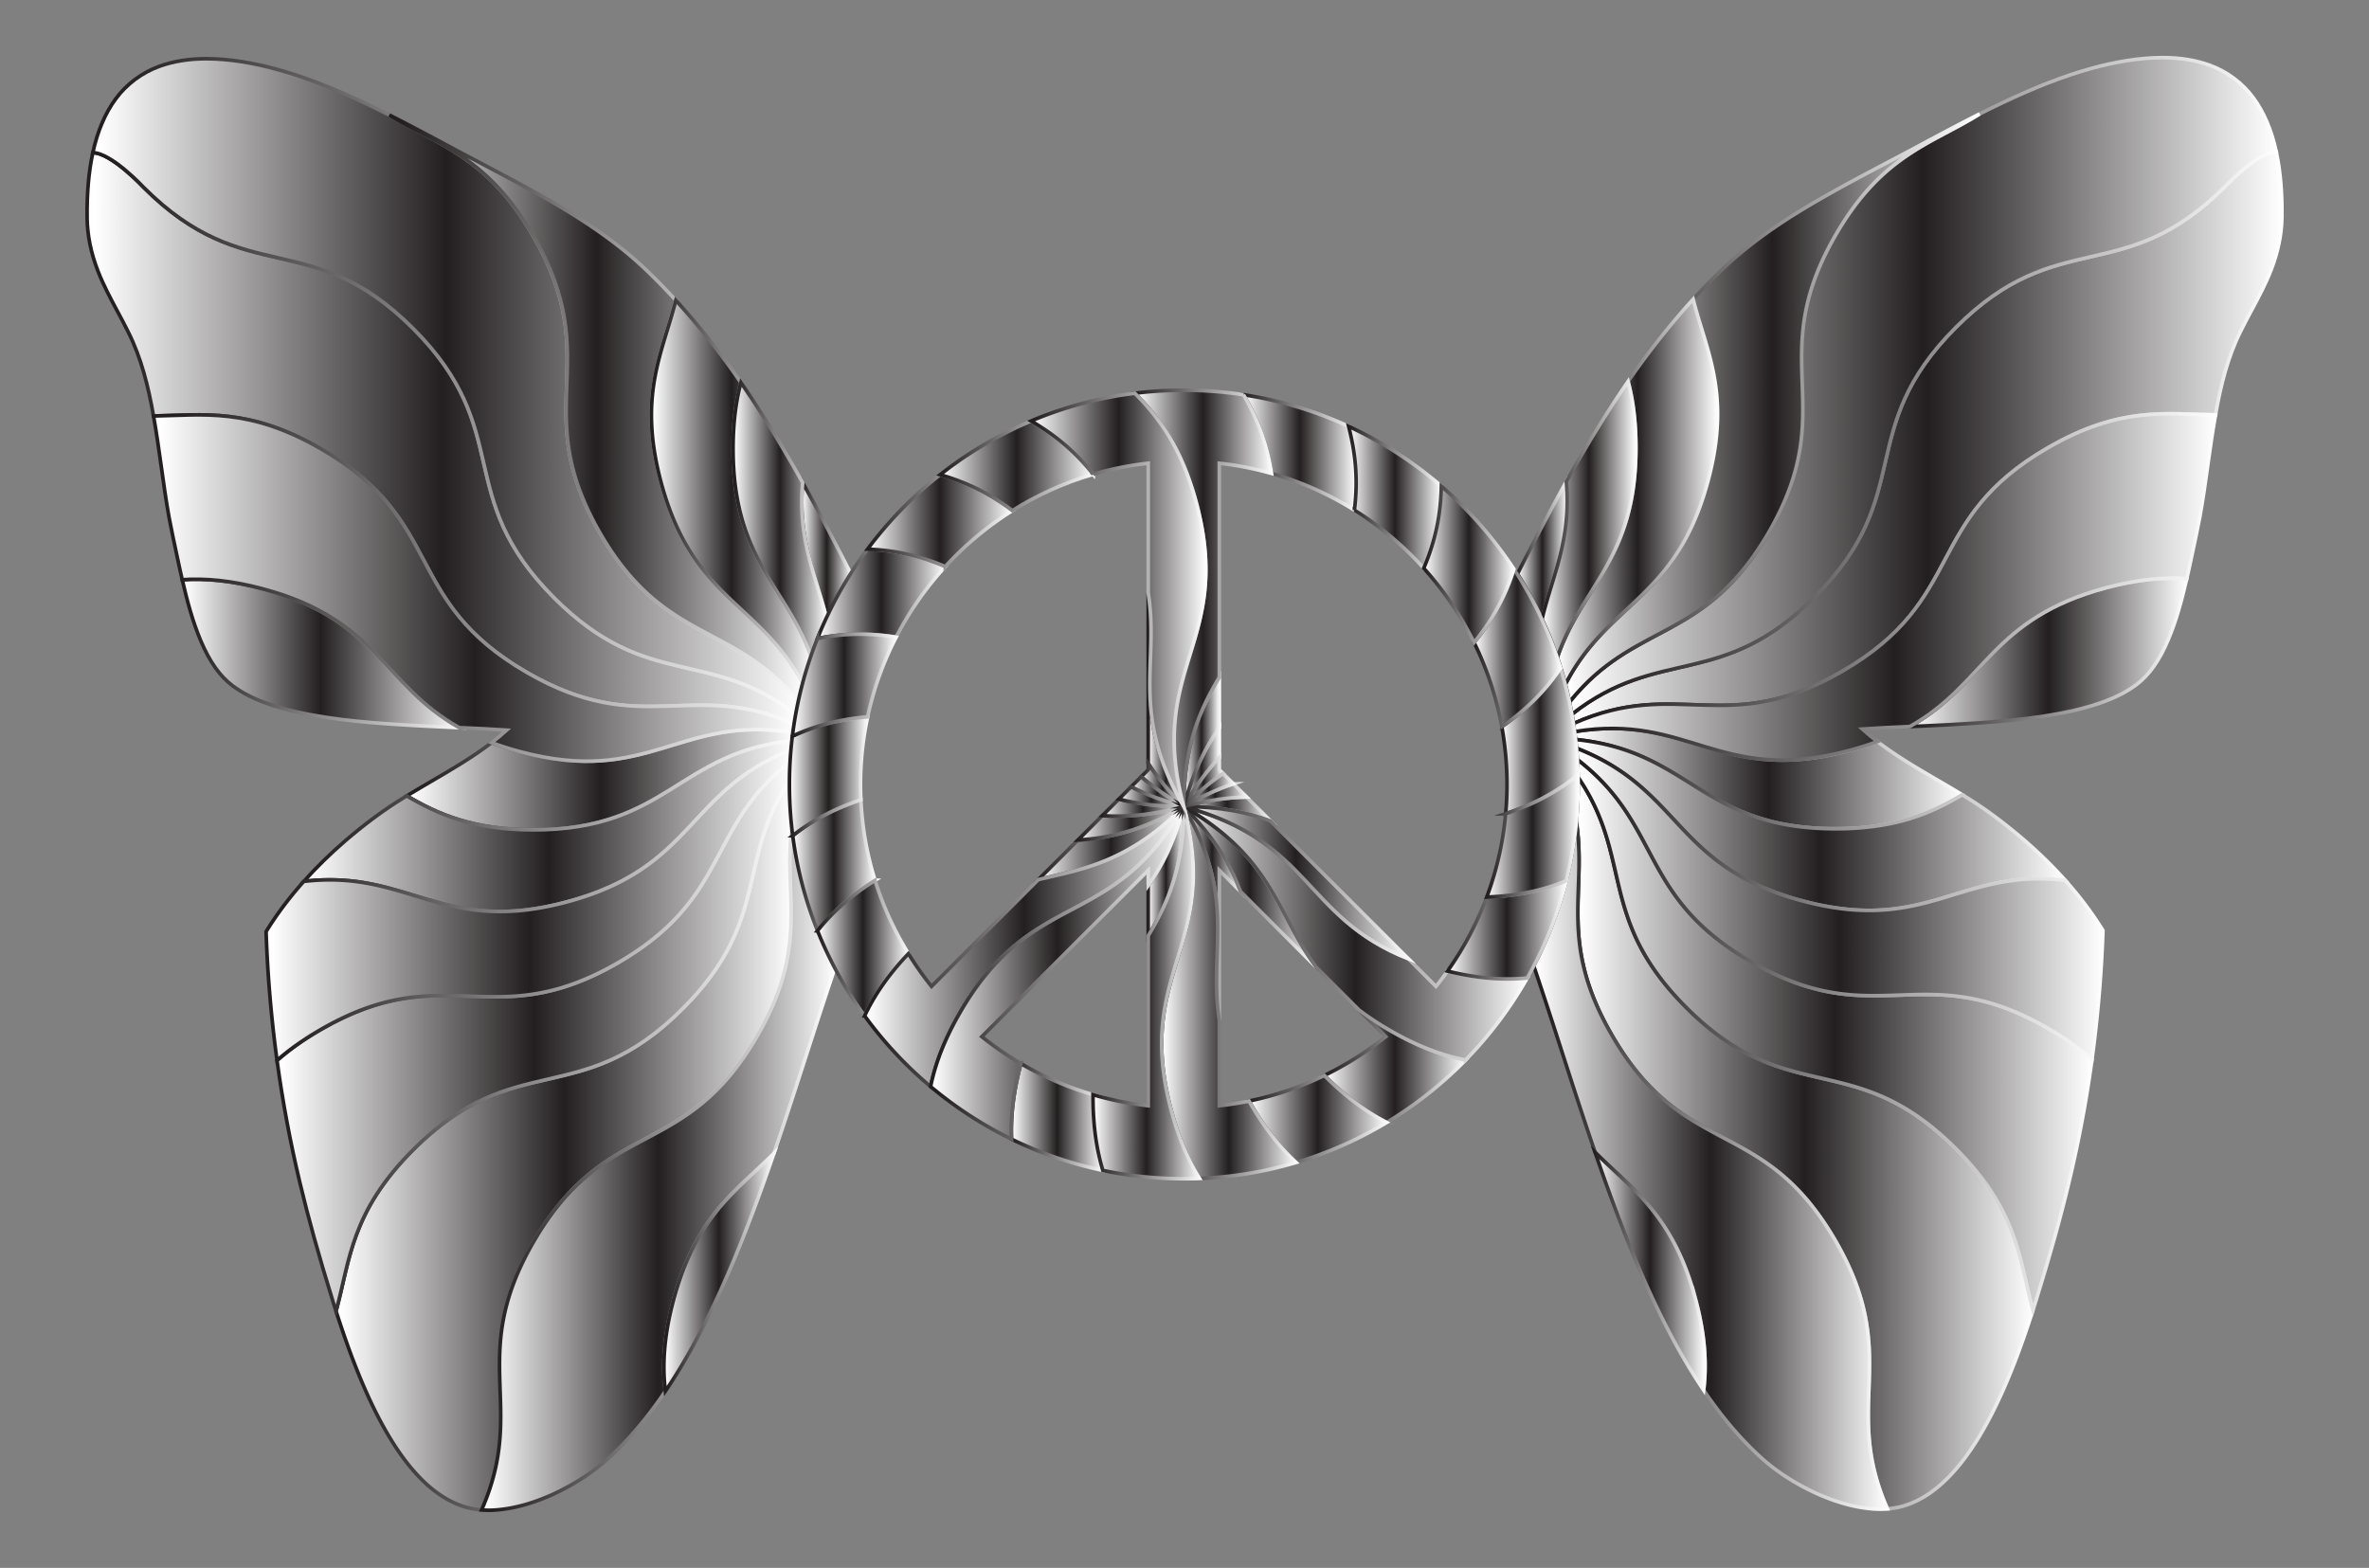 <svg xmlns="http://www.w3.org/2000/svg" viewBox="0 0 2610.271 1727.873"><rect x="0" y="0" width="2610.271" height="1727.873" fill="#808080" stroke="none"/><linearGradient id="a" gradientUnits="userSpaceOnUse" x1="-1542.441" y1="483.419" x2="-2324.733" y2="483.419" gradientTransform="matrix(-1 0 0 1 -1446.491 0)"><stop offset=".011" stop-color="#fff"/><stop offset=".5" stop-color="#231f20"/><stop offset="1" stop-color="#fff"/></linearGradient><linearGradient id="b" gradientUnits="userSpaceOnUse" x1="93.949" y1="483.862" x2="880.422" y2="483.862"><stop offset=".034" stop-color="#231f20"/><stop offset="1" stop-color="#fff"/></linearGradient><path fill="url(#a)" stroke="url(#b)" stroke-width="4" stroke-miterlimit="10" d="M878.242 788.244c-.61 3.42-1.17 6.86-1.71 10.31-115.77-51.38-168.26 16.28-295.89-57.41-138.57-80-88.57-166.6-227.13-246.6-79.44-45.86-129.77-36.97-184.36-36.11-5.76-32.55-13.43-63.97-28.03-92.89-3.74-7.56-7.79-15.13-11.71-22.45-7.62-14.21-15.49-28.91-21.43-44.23-7.7-19.7-11.74-39.31-11.99-58.28-.37-27.33 1.69-50.98 6.28-72.3 20.41 0 55.96 38.15 55.96 38.15 113.14 113.14 183.85 42.42 296.99 155.56 113.13 113.14 42.42 183.85 155.56 296.99 102.97 102.97 170.8 53.65 267.46 129.26z"/><linearGradient id="c" gradientUnits="userSpaceOnUse" x1="-1548.763" y1="426.484" x2="-2327.363" y2="426.484" gradientTransform="matrix(-1 0 0 1 -1446.491 0)"><stop offset=".011" stop-color="#fff"/><stop offset=".5" stop-color="#231f20"/><stop offset="1" stop-color="#fff"/></linearGradient><linearGradient id="d" gradientUnits="userSpaceOnUse" x1="99.793" y1="427.296" x2="883.026" y2="427.296"><stop offset=".034" stop-color="#231f20"/><stop offset="1" stop-color="#fff"/></linearGradient><path fill="url(#c)" stroke="url(#d)" stroke-width="4" stroke-miterlimit="10" d="M880.872 774.824c-.95 4.45-1.83 8.92-2.63 13.42-96.66-75.61-164.49-26.29-267.46-129.26-113.14-113.14-42.43-183.85-155.56-296.99-113.14-113.14-183.85-42.42-296.99-155.56 0 0-35.55-38.15-55.96-38.15 5.08-23.5 13.54-43.42 25.15-59.2 11.99-16.4 29.27-29.25 48.65-36.16 15.08-5.44 32.38-8.2 51.43-8.2 6.12 0 12.58.29 19.19.85 25.53 2.24 52.3 8.11 81.84 17.94 34.55 11.57 67.93 26.85 100.45 43.24 53.32 33.33 107.42 44.56 158.78 133.53 80.01 138.57-6.6 188.57 73.4 327.13 71.11 123.17 147.44 97.36 219.71 187.41z"/><linearGradient id="e" gradientUnits="userSpaceOnUse" x1="-1875.477" y1="450.789" x2="-2331.95" y2="450.789" gradientTransform="matrix(-1 0 0 1 -1446.491 0)"><stop offset=".011" stop-color="#fff"/><stop offset=".5" stop-color="#231f20"/><stop offset="1" stop-color="#fff"/></linearGradient><linearGradient id="f" gradientUnits="userSpaceOnUse" x1="427.926" y1="452.168" x2="887.587" y2="452.168"><stop offset=".034" stop-color="#231f20"/><stop offset="1" stop-color="#fff"/></linearGradient><path fill="url(#e)" stroke="url(#f)" stroke-width="4" stroke-miterlimit="10" d="M587.766 260.287c80 138.564-6.602 188.564 73.398 327.128 71.109 123.165 147.435 97.354 219.703 187.404a432.157 432.157 0 014.591-19.478c-47.179-91.641-121.986-92.943-157.106-224.013-25.662-95.771 1.666-142.138 16.313-200.327-12.067-13.193-24.396-25.726-36.813-37.392-42.129-39.081-93.232-68.183-137.823-92.394-13.807-7.454-27.921-14.891-41.57-22.084-14.362-7.568-29.214-15.394-43.738-23.257l-.65-.345c-18.116-9.635-36.461-19.385-55.085-28.772 53.319 33.327 107.411 44.555 158.78 133.53z"/><linearGradient id="g" gradientUnits="userSpaceOnUse" x1="-1894.689" y1="859.27" x2="-2321.748" y2="859.27" gradientTransform="matrix(-1 0 0 1 -1446.491 0)"><stop offset=".011" stop-color="#fff"/><stop offset=".5" stop-color="#231f20"/><stop offset="1" stop-color="#fff"/></linearGradient><linearGradient id="h" gradientUnits="userSpaceOnUse" x1="444.315" y1="859.27" x2="877.495" y2="859.27"><stop offset=".034" stop-color="#231f20"/><stop offset="1" stop-color="#fff"/></linearGradient><path fill="url(#g)" stroke="url(#h)" stroke-width="4" stroke-miterlimit="10" d="M874.19 816.165c.326-2.903.684-5.796 1.066-8.681-126.598-20.702-159.441 59.154-302.468 20.83-11.278-3.022-21.589-6.34-31.086-9.907-20.856 16.027-43.748 29.388-66.056 42.39-9.048 5.274-18.35 10.712-27.448 16.274 34.2 20.193 73.061 37.472 139.569 37.472 147.943.001 159.097-85.492 286.423-98.378z"/><linearGradient id="i" gradientUnits="userSpaceOnUse" x1="-2164.281" y1="543.172" x2="-2340.829" y2="543.172" gradientTransform="matrix(-1 0 0 1 -1446.491 0)"><stop offset=".011" stop-color="#fff"/><stop offset=".5" stop-color="#231f20"/><stop offset="1" stop-color="#fff"/></linearGradient><linearGradient id="j" gradientUnits="userSpaceOnUse" x1="715.79" y1="543.909" x2="896.451" y2="543.909"><stop offset=".034" stop-color="#231f20"/><stop offset="1" stop-color="#fff"/></linearGradient><path fill="url(#i)" stroke="url(#j)" stroke-width="4" stroke-miterlimit="10" d="M728.352 531.329c35.12 131.07 109.927 132.372 157.106 224.013a430.901 430.901 0 018.879-29.667c-27.269-79.584-86.571-107.916-86.571-231.131 0-28.91 3.266-52.594 8.616-72.944a1022.832 1022.832 0 00-12.831-18.157c-14.745-20.263-29.979-39.497-45.281-57.166a755.927 755.927 0 00-13.606-15.275c-14.646 58.189-41.974 104.556-16.312 200.327z"/><linearGradient id="k" gradientUnits="userSpaceOnUse" x1="-1647.278" y1="720.125" x2="-1952.445" y2="720.125" gradientTransform="matrix(-1 0 0 1 -1446.491 0)"><stop offset=".011" stop-color="#fff"/><stop offset=".5" stop-color="#231f20"/><stop offset="1" stop-color="#fff"/></linearGradient><linearGradient id="l" gradientUnits="userSpaceOnUse" x1="198.306" y1="720.302" x2="514.227" y2="720.302"><stop offset=".034" stop-color="#231f20"/><stop offset="1" stop-color="#fff"/></linearGradient><path fill="url(#k)" stroke="url(#l)" stroke-width="4" stroke-miterlimit="10" d="M289.574 648.899c-35.286-9.455-63.853-11.703-88.787-10.055 5.325 22.949 11.235 45.369 20.329 67.039 9.865 23.356 21.059 39.206 35.226 49.88 21.014 15.55 46.54 23.086 68.739 28.408 44.086 9.938 88.996 13.023 138.918 15.772 12.987.722 26.202 1.285 38.982 1.829l2.973.127c-84.188-47.31-89.051-118.882-216.38-153z"/><linearGradient id="m" gradientUnits="userSpaceOnUse" x1="-1615.643" y1="648.031" x2="-2323.023" y2="648.031" gradientTransform="matrix(-1 0 0 1 -1446.491 0)"><stop offset=".011" stop-color="#fff"/><stop offset=".5" stop-color="#231f20"/><stop offset="1" stop-color="#fff"/></linearGradient><linearGradient id="n" gradientUnits="userSpaceOnUse" x1="166.773" y1="648.031" x2="878.738" y2="648.031"><stop offset=".034" stop-color="#231f20"/><stop offset="1" stop-color="#fff"/></linearGradient><path fill="url(#m)" stroke="url(#n)" stroke-width="4" stroke-miterlimit="10" d="M876.532 798.554c-.45 2.97-.88 5.95-1.27 8.93-126.6-20.7-159.45 59.15-302.47 20.83-11.28-3.02-21.59-6.34-31.09-9.91 5.71-4.38 11.27-8.96 16.62-13.79-17.43-1.2-35.15-1.98-52.37-2.71-84.19-47.32-89.05-118.89-216.38-153-35.28-9.46-63.85-11.71-88.79-10.06-.81-3.52-1.62-7.06-2.42-10.6-1.05-4.96-2.13-10-3.18-14.88-3.05-14.19-6.2-28.87-8.94-43.37-3.29-18.09-5.87-36.6-8.36-54.5-1.39-9.93-2.82-20.2-4.35-30.27-1.39-9-2.81-17.93-4.38-26.79 54.59-.86 104.92-9.75 184.36 36.11 138.56 80 88.56 166.6 227.13 246.6 127.63 73.69 180.12 6.03 295.89 57.41z"/><linearGradient id="o" gradientUnits="userSpaceOnUse" x1="-2329.927" y1="607.678" x2="-2384.695" y2="607.678" gradientTransform="matrix(-1 0 0 1 -1446.491 0)"><stop offset=".011" stop-color="#fff"/><stop offset=".5" stop-color="#231f20"/><stop offset="1" stop-color="#fff"/></linearGradient><linearGradient id="p" gradientUnits="userSpaceOnUse" x1="881.436" y1="607.395" x2="940.501" y2="607.395"><stop offset=".034" stop-color="#231f20"/><stop offset="1" stop-color="#fff"/></linearGradient><path fill="url(#o)" stroke="url(#p)" stroke-width="4" stroke-miterlimit="10" d="M911.18 683.434a433.609 433.609 0 0127.024-49.793c-15.841-31.144-34.174-66.58-53.799-101.719-5.714 64.152 15.223 103.457 26.775 151.512z"/><linearGradient id="q" gradientUnits="userSpaceOnUse" x1="-1816.745" y1="1260.836" x2="-2319.926" y2="1260.836" gradientTransform="matrix(-1 0 0 1 -1446.491 0)"><stop offset=".011" stop-color="#fff"/><stop offset=".5" stop-color="#231f20"/><stop offset="1" stop-color="#fff"/></linearGradient><linearGradient id="r" gradientUnits="userSpaceOnUse" x1="368.168" y1="1258.574" x2="875.45" y2="1258.574"><stop offset=".034" stop-color="#231f20"/><stop offset="1" stop-color="#fff"/></linearGradient><path fill="url(#q)" stroke="url(#r)" stroke-width="4" stroke-miterlimit="10" d="M587.766 1368.801c80-138.564 166.603-88.564 246.603-227.128 59.425-102.928 26.924-156.988 39.065-234.78a439.544 439.544 0 01-1.989-41.739c0-2.51.025-5.015.067-7.515-61.325 89.604-21.222 155.802-119.31 253.89-113.137 113.137-183.848 42.427-296.985 155.564-68.557 68.557-69.608 121.536-84.964 177.816 11.228 34.876 25.257 74.55 44.479 112.721 12.09 23.693 23.57 41.961 36.126 57.489 17.154 21.163 34.755 35.173 53.81 42.834 7.985 3.323 16.702 5.347 25.979 6.08 50.828-115.309-16.426-167.847 57.119-295.232z"/><linearGradient id="s" gradientUnits="userSpaceOnUse" x1="-1977.139" y1="1285.626" x2="-2366.85" y2="1285.626" gradientTransform="matrix(-1 0 0 1 -1446.491 0)"><stop offset=".011" stop-color="#fff"/><stop offset=".5" stop-color="#231f20"/><stop offset="1" stop-color="#fff"/></linearGradient><linearGradient id="t" gradientUnits="userSpaceOnUse" x1="527.681" y1="1278.605" x2="922.528" y2="1278.605"><stop offset=".034" stop-color="#231f20"/><stop offset="1" stop-color="#fff"/></linearGradient><path fill="url(#s)" stroke="url(#t)" stroke-width="4" stroke-miterlimit="10" d="M834.37 1141.672c-80 138.564-166.603 88.564-246.603 227.128-73.546 127.386-6.291 179.923-57.119 295.232 2.59.205 5.217.327 7.892.327 3.851 0 7.804-.218 11.751-.648 18.605-1.891 37.957-7.448 59.16-16.987 24.072-11.177 44.921-24.837 61.97-40.603 17.7-16.294 34.094-34.79 50.12-56.543a509.212 509.212 0 0011.587-16.418c-3.254-27.645-1.962-59.528 8.996-100.423 24.899-92.924 69.747-120.62 110.554-161.525 13.208-38.462 25.727-77.288 37.934-115.154 2.773-8.602 5.642-17.497 8.47-26.242l.673-2.059c6.714-20.529 13.522-41.325 20.606-62.144-25.16-48.297-41.508-101.914-46.924-158.72-12.143 77.791 20.358 131.852-39.067 234.779z"/><linearGradient id="u" gradientUnits="userSpaceOnUse" x1="-2254.258" y1="573.637" x2="-2357.671" y2="573.637" gradientTransform="matrix(-1 0 0 1 -1446.491 0)"><stop offset=".011" stop-color="#fff"/><stop offset=".5" stop-color="#231f20"/><stop offset="1" stop-color="#fff"/></linearGradient><linearGradient id="v" gradientUnits="userSpaceOnUse" x1="805.767" y1="574.379" x2="913.286" y2="574.379"><stop offset=".034" stop-color="#231f20"/><stop offset="1" stop-color="#fff"/></linearGradient><path fill="url(#u)" stroke="url(#v)" stroke-width="4" stroke-miterlimit="10" d="M894.338 725.674a431.61 431.61 0 0116.842-42.24c-11.551-48.055-32.489-87.36-26.775-151.512-2.519-4.51-5.056-9.016-7.615-13.507-20.481-35.941-40.362-67.806-60.406-96.815-5.35 20.35-8.616 44.034-8.616 72.944-.001 123.214 59.301 151.546 86.57 231.13z"/><linearGradient id="w" gradientUnits="userSpaceOnUse" x1="-2178.055" y1="1402.186" x2="-2299.168" y2="1402.186" gradientTransform="matrix(-1 0 0 1 -1446.491 0)"><stop offset=".011" stop-color="#fff"/><stop offset=".5" stop-color="#231f20"/><stop offset="1" stop-color="#fff"/></linearGradient><linearGradient id="x" gradientUnits="userSpaceOnUse" x1="729.563" y1="1401.196" x2="857.384" y2="1401.196"><stop offset=".034" stop-color="#231f20"/><stop offset="1" stop-color="#fff"/></linearGradient><path fill="url(#w)" stroke="url(#x)" stroke-width="4" stroke-miterlimit="10" d="M742.122 1432.737c-10.958 40.895-12.25 72.779-8.996 100.423 9.766-14.415 19.347-30.062 29.023-47.397 33.987-61.54 58.896-126.117 76.802-175.502a2700.465 2700.465 0 0013.724-39.049c-40.806 40.905-85.654 68.601-110.553 161.525z"/><linearGradient id="y" gradientUnits="userSpaceOnUse" x1="-1751.72" y1="1141.507" x2="-2318.783" y2="1141.507" gradientTransform="matrix(-1 0 0 1 -1446.491 0)"><stop offset=".011" stop-color="#fff"/><stop offset=".5" stop-color="#231f20"/><stop offset="1" stop-color="#fff"/></linearGradient><linearGradient id="z" gradientUnits="userSpaceOnUse" x1="303.102" y1="1142.881" x2="874.558" y2="1142.881"><stop offset=".034" stop-color="#231f20"/><stop offset="1" stop-color="#fff"/></linearGradient><path fill="url(#y)" stroke="url(#z)" stroke-width="4" stroke-miterlimit="10" d="M752.203 1111.529c98.088-98.088 57.985-164.286 119.31-253.89.111-6.549.38-13.059.778-19.534-95.129 73.253-66.59 150.837-191.653 223.042-138.564 80-188.564-6.602-327.128 73.398-19.467 11.239-35.212 22.609-48.281 34.072 6.181 45.335 14.557 90.212 25.114 134.32 9.225 38.933 20.588 79.758 36.845 132.371.996 3.151 2.023 6.363 3.066 9.602 15.356-56.28 16.407-109.259 84.964-177.816 113.137-113.139 183.848-42.428 296.985-155.565z"/><linearGradient id="A" gradientUnits="userSpaceOnUse" x1="-1781.209" y1="910.343" x2="-2320.682" y2="910.343" gradientTransform="matrix(-1 0 0 1 -1446.491 0)"><stop offset=".011" stop-color="#fff"/><stop offset=".5" stop-color="#231f20"/><stop offset="1" stop-color="#fff"/></linearGradient><linearGradient id="B" gradientUnits="userSpaceOnUse" x1="329.714" y1="910.224" x2="876.454" y2="910.224"><stop offset=".034" stop-color="#231f20"/><stop offset="1" stop-color="#fff"/></linearGradient><path fill="url(#A)" stroke="url(#B)" stroke-width="4" stroke-miterlimit="10" d="M624.552 993.959c141.88-38.017 131.704-122.537 248.655-168.178.289-3.216.624-6.419.983-9.615-127.326 12.885-138.48 98.378-286.424 98.378-66.508 0-105.369-17.279-139.569-37.472-1.437.878-2.881 1.751-4.305 2.636-20.107 12.258-40.878 27.602-63.498 46.908-16.731 14.469-32.074 29.51-45.677 44.734 116.334-13.615 151.685 59.626 289.835 22.609z"/><linearGradient id="C" gradientUnits="userSpaceOnUse" x1="-1739.662" y1="997.199" x2="-2319.699" y2="997.199" gradientTransform="matrix(-1 0 0 1 -1446.491 0)"><stop offset=".011" stop-color="#fff"/><stop offset=".5" stop-color="#231f20"/><stop offset="1" stop-color="#fff"/></linearGradient><linearGradient id="D" gradientUnits="userSpaceOnUse" x1="291.147" y1="997.659" x2="875.489" y2="997.659"><stop offset=".034" stop-color="#231f20"/><stop offset="1" stop-color="#fff"/></linearGradient><path fill="url(#C)" stroke="url(#D)" stroke-width="4" stroke-miterlimit="10" d="M680.639 1061.146c125.063-72.205 96.524-149.788 191.653-223.042.253-4.122.548-8.234.916-12.324-116.951 45.641-106.775 130.161-248.655 168.178-138.15 37.017-173.501-36.224-289.834-22.608-.589.659-1.194 1.316-1.776 1.976-15.208 17.231-28.585 35.173-39.759 53.331l-.013.021.001.024a1404.695 1404.695 0 0012.058 141.914c13.069-11.463 28.814-22.833 48.281-34.072 138.564-80 188.564 6.603 327.128-73.398z"/><g><linearGradient id="E" gradientUnits="userSpaceOnUse" x1="-6599.203" y1="482.209" x2="-5816.907" y2="482.209" gradientTransform="translate(8331.23)"><stop offset=".011" stop-color="#fff"/><stop offset=".5" stop-color="#231f20"/><stop offset="1" stop-color="#fff"/></linearGradient><linearGradient id="F" gradientUnits="userSpaceOnUse" x1="1729.846" y1="482.652" x2="2516.322" y2="482.652"><stop offset=".034" stop-color="#231f20"/><stop offset="1" stop-color="#fff"/></linearGradient><path fill="url(#E)" stroke="url(#F)" stroke-width="4" stroke-miterlimit="10" d="M1732.027 787.033c.61 3.42 1.17 6.86 1.71 10.31 115.77-51.38 168.261 16.28 295.891-57.41 138.571-80 88.57-166.6 227.131-246.6 79.44-45.86 129.771-36.97 184.361-36.11 5.76-32.55 13.43-63.97 28.03-92.89 3.74-7.56 7.79-15.13 11.71-22.45 7.62-14.21 15.49-28.91 21.43-44.23 7.7-19.7 11.74-39.31 11.99-58.28.37-27.33-1.69-50.98-6.28-72.3-20.41 0-55.96 38.15-55.96 38.15-113.14 113.14-183.851 42.42-296.991 155.56-113.13 113.14-42.42 183.85-155.561 296.99-102.971 102.97-170.801 53.65-267.461 129.26z"/><linearGradient id="G" gradientUnits="userSpaceOnUse" x1="-6601.833" y1="425.274" x2="-5823.23" y2="425.274" gradientTransform="translate(8331.23)"><stop offset=".011" stop-color="#fff"/><stop offset=".5" stop-color="#231f20"/><stop offset="1" stop-color="#fff"/></linearGradient><linearGradient id="H" gradientUnits="userSpaceOnUse" x1="1727.242" y1="426.086" x2="2510.478" y2="426.086"><stop offset=".034" stop-color="#231f20"/><stop offset="1" stop-color="#fff"/></linearGradient><path fill="url(#G)" stroke="url(#H)" stroke-width="4" stroke-miterlimit="10" d="M1729.397 773.613c.95 4.45 1.83 8.92 2.63 13.42 96.66-75.61 164.491-26.29 267.461-129.26 113.14-113.14 42.43-183.85 155.561-296.99 113.141-113.14 183.851-42.42 296.991-155.56 0 0 35.55-38.15 55.96-38.15-5.08-23.5-13.54-43.42-25.15-59.2-11.99-16.4-29.27-29.25-48.65-36.16-15.08-5.44-32.38-8.2-51.43-8.2-6.12 0-12.58.29-19.19.85-25.53 2.24-52.3 8.11-81.84 17.94-34.55 11.57-67.93 26.85-100.45 43.24-53.32 33.33-107.42 44.56-158.781 133.53-80.01 138.57 6.6 188.57-73.4 327.13-71.112 123.17-147.442 97.36-219.712 187.41z"/><linearGradient id="I" gradientUnits="userSpaceOnUse" x1="-6606.42" y1="449.579" x2="-6149.945" y2="449.579" gradientTransform="translate(8331.23)"><stop offset=".011" stop-color="#fff"/><stop offset=".5" stop-color="#231f20"/><stop offset="1" stop-color="#fff"/></linearGradient><linearGradient id="J" gradientUnits="userSpaceOnUse" x1="1722.681" y1="450.958" x2="2182.344" y2="450.958"><stop offset=".034" stop-color="#231f20"/><stop offset="1" stop-color="#fff"/></linearGradient><path fill="url(#I)" stroke="url(#J)" stroke-width="4" stroke-miterlimit="10" d="M2022.503 259.077c-80.001 138.564 6.602 188.564-73.398 327.128-71.109 123.165-147.435 97.354-219.704 187.404a432.157 432.157 0 00-4.591-19.478c47.179-91.641 121.987-92.942 157.107-224.012 25.662-95.771-1.666-142.138-16.313-200.327 12.068-13.193 24.396-25.725 36.813-37.392 42.13-39.081 93.232-68.183 137.824-92.394 13.807-7.454 27.921-14.891 41.57-22.084 14.362-7.568 29.214-15.394 43.739-23.257l.65-.345c18.116-9.635 36.461-19.385 55.085-28.772-53.32 33.326-107.412 44.554-158.782 133.529z"/><linearGradient id="K" gradientUnits="userSpaceOnUse" x1="-6596.218" y1="858.06" x2="-6169.157" y2="858.06" gradientTransform="translate(8331.23)"><stop offset=".011" stop-color="#fff"/><stop offset=".5" stop-color="#231f20"/><stop offset="1" stop-color="#fff"/></linearGradient><linearGradient id="L" gradientUnits="userSpaceOnUse" x1="1732.774" y1="858.06" x2="2165.955" y2="858.06"><stop offset=".034" stop-color="#231f20"/><stop offset="1" stop-color="#fff"/></linearGradient><path fill="url(#K)" stroke="url(#L)" stroke-width="4" stroke-miterlimit="10" d="M1736.078 814.955a441.345 441.345 0 00-1.066-8.681c126.598-20.702 159.442 59.154 302.469 20.83 11.278-3.022 21.589-6.34 31.087-9.907 20.856 16.027 43.748 29.388 66.056 42.39 9.048 5.274 18.35 10.712 27.448 16.274-34.2 20.193-73.061 37.471-139.569 37.471-147.944.001-159.099-85.492-286.425-98.377z"/><linearGradient id="M" gradientUnits="userSpaceOnUse" x1="-6615.299" y1="541.961" x2="-6438.75" y2="541.961" gradientTransform="translate(8331.23)"><stop offset=".011" stop-color="#fff"/><stop offset=".5" stop-color="#231f20"/><stop offset="1" stop-color="#fff"/></linearGradient><linearGradient id="N" gradientUnits="userSpaceOnUse" x1="1713.817" y1="542.699" x2="1894.479" y2="542.699"><stop offset=".034" stop-color="#231f20"/><stop offset="1" stop-color="#fff"/></linearGradient><path fill="url(#M)" stroke="url(#N)" stroke-width="4" stroke-miterlimit="10" d="M1881.916 530.119c-35.12 131.07-109.928 132.372-157.107 224.012a430.901 430.901 0 00-8.879-29.667c27.269-79.584 86.571-107.916 86.571-231.131 0-28.91-3.266-52.594-8.616-72.944a1022.832 1022.832 0 0112.831-18.157c14.745-20.263 29.979-39.497 45.281-57.166a755.927 755.927 0 0113.606-15.275c14.648 58.19 41.975 104.557 16.313 200.328z"/><linearGradient id="O" gradientUnits="userSpaceOnUse" x1="-6226.914" y1="718.914" x2="-5921.745" y2="718.914" gradientTransform="translate(8331.23)"><stop offset=".011" stop-color="#fff"/><stop offset=".5" stop-color="#231f20"/><stop offset="1" stop-color="#fff"/></linearGradient><linearGradient id="P" gradientUnits="userSpaceOnUse" x1="2096.043" y1="719.092" x2="2411.964" y2="719.092"><stop offset=".034" stop-color="#231f20"/><stop offset="1" stop-color="#fff"/></linearGradient><path fill="url(#O)" stroke="url(#P)" stroke-width="4" stroke-miterlimit="10" d="M2320.697 647.689c35.286-9.455 63.853-11.703 88.787-10.055-5.325 22.949-11.235 45.369-20.329 67.039-9.865 23.356-21.059 39.206-35.226 49.88-21.014 15.55-46.54 23.086-68.74 28.408-44.086 9.938-88.996 13.023-138.918 15.772-12.987.722-26.202 1.285-38.982 1.829l-2.973.127c84.188-47.311 89.051-118.882 216.381-153z"/><linearGradient id="Q" gradientUnits="userSpaceOnUse" x1="-6597.493" y1="646.821" x2="-5890.11" y2="646.821" gradientTransform="translate(8331.23)"><stop offset=".011" stop-color="#fff"/><stop offset=".5" stop-color="#231f20"/><stop offset="1" stop-color="#fff"/></linearGradient><linearGradient id="R" gradientUnits="userSpaceOnUse" x1="1731.531" y1="646.821" x2="2443.498" y2="646.821"><stop offset=".034" stop-color="#231f20"/><stop offset="1" stop-color="#fff"/></linearGradient><path fill="url(#Q)" stroke="url(#R)" stroke-width="4" stroke-miterlimit="10" d="M1733.737 797.343c.45 2.97.88 5.95 1.27 8.93 126.6-20.7 159.451 59.15 302.471 20.83 11.28-3.02 21.59-6.34 31.09-9.91-5.71-4.38-11.27-8.96-16.62-13.79 17.43-1.2 35.15-1.98 52.37-2.71 84.19-47.32 89.05-118.89 216.381-153 35.28-9.46 63.85-11.71 88.791-10.06.81-3.52 1.62-7.06 2.42-10.6 1.05-4.96 2.13-10 3.18-14.88 3.05-14.19 6.2-28.87 8.94-43.37 3.29-18.09 5.87-36.6 8.36-54.5 1.39-9.93 2.82-20.2 4.35-30.27 1.39-9 2.81-17.93 4.38-26.79-54.59-.86-104.92-9.75-184.361 36.11-138.561 80-88.56 166.6-227.131 246.6-127.631 73.69-180.121 6.03-295.891 57.41z"/><linearGradient id="S" gradientUnits="userSpaceOnUse" x1="-6659.165" y1="606.468" x2="-6604.396" y2="606.468" gradientTransform="translate(8331.23)"><stop offset=".011" stop-color="#fff"/><stop offset=".5" stop-color="#231f20"/><stop offset="1" stop-color="#fff"/></linearGradient><linearGradient id="T" gradientUnits="userSpaceOnUse" x1="1669.767" y1="606.184" x2="1728.832" y2="606.184"><stop offset=".034" stop-color="#231f20"/><stop offset="1" stop-color="#fff"/></linearGradient><path fill="url(#S)" stroke="url(#T)" stroke-width="4" stroke-miterlimit="10" d="M1699.088 682.224a433.609 433.609 0 00-27.024-49.793c15.841-31.144 34.174-66.58 53.8-101.719 5.713 64.152-15.224 103.456-26.776 151.512z"/><linearGradient id="U" gradientUnits="userSpaceOnUse" x1="-6594.396" y1="1259.625" x2="-6091.213" y2="1259.625" gradientTransform="translate(8331.23)"><stop offset=".011" stop-color="#fff"/><stop offset=".5" stop-color="#231f20"/><stop offset="1" stop-color="#fff"/></linearGradient><linearGradient id="V" gradientUnits="userSpaceOnUse" x1="1734.818" y1="1257.363" x2="2242.102" y2="1257.363"><stop offset=".034" stop-color="#231f20"/><stop offset="1" stop-color="#fff"/></linearGradient><path fill="url(#U)" stroke="url(#V)" stroke-width="4" stroke-miterlimit="10" d="M2022.503 1367.59c-80.001-138.564-166.604-88.564-246.604-227.128-59.426-102.928-26.924-156.988-39.066-234.78a439.544 439.544 0 001.989-41.739c0-2.51-.025-5.015-.067-7.515 61.325 89.604 21.222 155.802 119.311 253.89 113.138 113.137 183.849 42.427 296.986 155.563 68.557 68.557 69.608 121.536 84.965 177.816-11.228 34.876-25.257 74.55-44.479 112.721-12.09 23.693-23.57 41.961-36.126 57.489-17.154 21.163-34.755 35.173-53.81 42.834-7.986 3.323-16.702 5.347-25.979 6.08-50.829-115.308 16.426-167.846-57.12-295.231z"/><linearGradient id="W" gradientUnits="userSpaceOnUse" x1="-6641.32" y1="1284.415" x2="-6251.607" y2="1284.415" gradientTransform="translate(8331.23)"><stop offset=".011" stop-color="#fff"/><stop offset=".5" stop-color="#231f20"/><stop offset="1" stop-color="#fff"/></linearGradient><linearGradient id="X" gradientUnits="userSpaceOnUse" x1="1687.74" y1="1277.394" x2="2082.589" y2="1277.394"><stop offset=".034" stop-color="#231f20"/><stop offset="1" stop-color="#fff"/></linearGradient><path fill="url(#W)" stroke="url(#X)" stroke-width="4" stroke-miterlimit="10" d="M1775.899 1140.462c80 138.564 166.603 88.564 246.604 227.128 73.546 127.385 6.291 179.923 57.119 295.232-2.59.205-5.217.327-7.892.327-3.851 0-7.804-.218-11.751-.648-18.606-1.891-37.957-7.448-59.16-16.987-24.072-11.177-44.922-24.837-61.97-40.603-17.7-16.294-34.094-34.79-50.12-56.543a509.212 509.212 0 01-11.587-16.418c3.254-27.645 1.962-59.528-8.996-100.423-24.899-92.923-69.747-120.62-110.554-161.525-13.208-38.462-25.727-77.288-37.934-115.154-2.773-8.602-5.642-17.497-8.47-26.242l-.673-2.059c-6.714-20.529-13.522-41.325-20.606-62.144 25.16-48.297 41.508-101.914 46.924-158.72 12.141 77.79-20.36 131.851 39.066 234.779z"/><linearGradient id="Y" gradientUnits="userSpaceOnUse" x1="-6632.141" y1="572.427" x2="-6528.727" y2="572.427" gradientTransform="translate(8331.23)"><stop offset=".011" stop-color="#fff"/><stop offset=".5" stop-color="#231f20"/><stop offset="1" stop-color="#fff"/></linearGradient><linearGradient id="Z" gradientUnits="userSpaceOnUse" x1="1696.982" y1="573.169" x2="1804.501" y2="573.169"><stop offset=".034" stop-color="#231f20"/><stop offset="1" stop-color="#fff"/></linearGradient><path fill="url(#Y)" stroke="url(#Z)" stroke-width="4" stroke-miterlimit="10" d="M1715.93 724.464a431.61 431.61 0 00-16.842-42.24c11.551-48.055 32.489-87.36 26.776-151.512 2.519-4.51 5.056-9.016 7.615-13.507 20.481-35.941 40.362-67.806 60.406-96.815 5.35 20.35 8.616 44.034 8.616 72.944 0 123.214-59.302 151.546-86.571 231.13z"/><linearGradient id="aa" gradientUnits="userSpaceOnUse" x1="-6573.637" y1="1400.975" x2="-6452.524" y2="1400.975" gradientTransform="translate(8331.23)"><stop offset=".011" stop-color="#fff"/><stop offset=".5" stop-color="#231f20"/><stop offset="1" stop-color="#fff"/></linearGradient><linearGradient id="ab" gradientUnits="userSpaceOnUse" x1="1752.884" y1="1399.985" x2="1880.705" y2="1399.985"><stop offset=".034" stop-color="#231f20"/><stop offset="1" stop-color="#fff"/></linearGradient><path fill="url(#aa)" stroke="url(#ab)" stroke-width="4" stroke-miterlimit="10" d="M1868.146 1431.526c10.958 40.895 12.25 72.779 8.996 100.423-9.766-14.415-19.347-30.062-29.024-47.397-33.987-61.54-58.897-126.117-76.802-175.502a2700.465 2700.465 0 01-13.724-39.049c40.807 40.905 85.655 68.602 110.554 161.525z"/><linearGradient id="ac" gradientUnits="userSpaceOnUse" x1="-6593.253" y1="1140.296" x2="-6026.188" y2="1140.296" gradientTransform="translate(8331.23)"><stop offset=".011" stop-color="#fff"/><stop offset=".5" stop-color="#231f20"/><stop offset="1" stop-color="#fff"/></linearGradient><linearGradient id="ad" gradientUnits="userSpaceOnUse" x1="1735.71" y1="1141.671" x2="2307.168" y2="1141.671"><stop offset=".034" stop-color="#231f20"/><stop offset="1" stop-color="#fff"/></linearGradient><path fill="url(#ac)" stroke="url(#ad)" stroke-width="4" stroke-miterlimit="10" d="M1858.065 1110.318c-98.088-98.088-57.986-164.286-119.311-253.89a439.77 439.77 0 00-.778-19.534c95.129 73.253 66.591 150.836 191.654 223.041 138.565 80 188.565-6.602 327.13 73.398 19.467 11.239 35.212 22.609 48.281 34.072-6.181 45.335-14.557 90.212-25.114 134.32-9.225 38.933-20.588 79.758-36.845 132.37-.996 3.151-2.023 6.363-3.066 9.602-15.357-56.28-16.407-109.259-84.965-177.816-113.137-113.136-183.848-42.426-296.986-155.563z"/><linearGradient id="ae" gradientUnits="userSpaceOnUse" x1="-6595.151" y1="909.133" x2="-6055.677" y2="909.133" gradientTransform="translate(8331.23)"><stop offset=".011" stop-color="#fff"/><stop offset=".5" stop-color="#231f20"/><stop offset="1" stop-color="#fff"/></linearGradient><linearGradient id="af" gradientUnits="userSpaceOnUse" x1="1733.814" y1="909.013" x2="2280.557" y2="909.013"><stop offset=".034" stop-color="#231f20"/><stop offset="1" stop-color="#fff"/></linearGradient><path fill="url(#ae)" stroke="url(#af)" stroke-width="4" stroke-miterlimit="10" d="M1985.717 992.748c-141.88-38.017-131.705-122.537-248.656-168.178a434.472 434.472 0 00-.983-9.615c127.327 12.885 138.481 98.378 286.425 98.378 66.508 0 105.37-17.279 139.569-37.471 1.437.878 2.881 1.751 4.305 2.636 20.108 12.258 40.878 27.602 63.498 46.908 16.731 14.469 32.074 29.51 45.677 44.734-116.333-13.616-151.685 59.625-289.835 22.608z"/><linearGradient id="ag" gradientUnits="userSpaceOnUse" x1="-6594.168" y1="995.988" x2="-6014.129" y2="995.988" gradientTransform="translate(8331.23)"><stop offset=".011" stop-color="#fff"/><stop offset=".5" stop-color="#231f20"/><stop offset="1" stop-color="#fff"/></linearGradient><linearGradient id="ah" gradientUnits="userSpaceOnUse" x1="1734.78" y1="996.448" x2="2319.123" y2="996.448"><stop offset=".034" stop-color="#231f20"/><stop offset="1" stop-color="#fff"/></linearGradient><path fill="url(#ag)" stroke="url(#ah)" stroke-width="4" stroke-miterlimit="10" d="M1929.63 1059.936c-125.063-72.205-96.525-149.788-191.654-223.041a434.914 434.914 0 00-.916-12.324c116.952 45.641 106.776 130.161 248.656 168.178 138.151 37.017 173.502-36.224 289.835-22.608.589.659 1.194 1.316 1.776 1.976 15.208 17.231 28.585 35.173 39.759 53.331l.013.021-.001.024a1404.72 1404.72 0 01-12.058 141.914c-13.07-11.463-28.815-22.833-48.281-34.072-138.564-80.002-188.564 6.601-327.129-73.399z"/></g><g><linearGradient id="ai" gradientUnits="userSpaceOnUse" x1="1265.16" y1="771.188" x2="1304.322" y2="771.188"><stop offset=".011" stop-color="#fff"/><stop offset=".5" stop-color="#231f20"/><stop offset="1" stop-color="#fff"/></linearGradient><linearGradient id="aj" gradientUnits="userSpaceOnUse" x1="1263.16" y1="777.11" x2="1313.649" y2="777.11"><stop offset=".034" stop-color="#231f20"/><stop offset="1" stop-color="#fff"/></linearGradient><path fill="url(#ai)" stroke="url(#aj)" stroke-width="4" stroke-miterlimit="10" d="M1265.16 653.501v187.93c9.857 15.077 22.518 30.801 39.161 47.444-59.576-103.188-26.76-157.263-39.161-235.374z"/><linearGradient id="ak" gradientUnits="userSpaceOnUse" x1="1144.088" y1="929.135" x2="1304.322" y2="929.135"><stop offset=".011" stop-color="#fff"/><stop offset=".5" stop-color="#231f20"/><stop offset="1" stop-color="#fff"/></linearGradient><linearGradient id="al" gradientUnits="userSpaceOnUse" x1="1137.682" y1="926.26" x2="1316.478" y2="926.26"><stop offset=".034" stop-color="#231f20"/><stop offset="1" stop-color="#fff"/></linearGradient><path fill="url(#ak)" stroke="url(#al)" stroke-width="4" stroke-miterlimit="10" d="M1144.088 969.395c49.957-11.87 98.851-19.136 160.233-80.519-46.642 26.929-83.249 34.98-116.577 36.863l-43.656 43.656z"/><linearGradient id="am" gradientUnits="userSpaceOnUse" x1="1187.745" y1="907.307" x2="1304.322" y2="907.307"><stop offset=".011" stop-color="#fff"/><stop offset=".5" stop-color="#231f20"/><stop offset="1" stop-color="#fff"/></linearGradient><linearGradient id="an" gradientUnits="userSpaceOnUse" x1="1182.624" y1="905.522" x2="1318.478" y2="905.522"><stop offset=".034" stop-color="#231f20"/><stop offset="1" stop-color="#fff"/></linearGradient><path fill="url(#am)" stroke="url(#an)" stroke-width="4" stroke-miterlimit="10" d="M1214.612 898.872l-26.867 26.867c33.328-1.883 69.935-9.934 116.577-36.863-35.721 9.571-64.56 11.761-89.71 9.996z"/><linearGradient id="ao" gradientUnits="userSpaceOnUse" x1="1265.16" y1="960.08" x2="1304.322" y2="960.08"><stop offset=".011" stop-color="#fff"/><stop offset=".5" stop-color="#231f20"/><stop offset="1" stop-color="#fff"/></linearGradient><linearGradient id="ap" gradientUnits="userSpaceOnUse" x1="1263.16" y1="956.1" x2="1306.322" y2="956.1"><stop offset=".034" stop-color="#231f20"/><stop offset="1" stop-color="#fff"/></linearGradient><path fill="url(#ao)" stroke="url(#ap)" stroke-width="4" stroke-miterlimit="10" d="M1265.16 1031.285c20.909-34.902 39.161-74.054 39.161-142.409-10.237 38.205-23.847 65.38-39.161 86.984v55.425z"/><linearGradient id="aq" gradientUnits="userSpaceOnUse" x1="1304.322" y1="1006.563" x2="1366.732" y2="1006.563"><stop offset=".011" stop-color="#fff"/><stop offset=".5" stop-color="#231f20"/><stop offset="1" stop-color="#fff"/></linearGradient><linearGradient id="ar" gradientUnits="userSpaceOnUse" x1="1294.994" y1="1000.642" x2="1371.818" y2="1000.642"><stop offset=".034" stop-color="#231f20"/><stop offset="1" stop-color="#fff"/></linearGradient><path fill="url(#aq)" stroke="url(#ar)" stroke-width="4" stroke-miterlimit="10" d="M1343.482 1124.25V959.086l23.249 23.249c-10.753-28.834-28.152-59.202-62.41-93.46 59.577 103.19 26.761 157.265 39.161 235.375z"/><linearGradient id="as" gradientUnits="userSpaceOnUse" x1="1257.454" y1="865.154" x2="1304.322" y2="865.154"><stop offset=".011" stop-color="#fff"/><stop offset=".5" stop-color="#231f20"/><stop offset="1" stop-color="#fff"/></linearGradient><linearGradient id="at" gradientUnits="userSpaceOnUse" x1="1254.519" y1="866.461" x2="1316.478" y2="866.461"><stop offset=".034" stop-color="#231f20"/><stop offset="1" stop-color="#fff"/></linearGradient><path fill="url(#as)" stroke="url(#at)" stroke-width="4" stroke-miterlimit="10" d="M1265.16 848.323l-7.706 7.706c12.788 11.048 28.094 22.008 46.867 32.846-16.643-16.643-29.304-32.367-39.161-47.444v6.892z"/><linearGradient id="au" gradientUnits="userSpaceOnUse" x1="1246.305" y1="872.453" x2="1304.322" y2="872.453"><stop offset=".011" stop-color="#fff"/><stop offset=".5" stop-color="#231f20"/><stop offset="1" stop-color="#fff"/></linearGradient><linearGradient id="av" gradientUnits="userSpaceOnUse" x1="1242.942" y1="874.02" x2="1318.478" y2="874.02"><stop offset=".034" stop-color="#231f20"/><stop offset="1" stop-color="#fff"/></linearGradient><path fill="url(#au)" stroke="url(#av)" stroke-width="4" stroke-miterlimit="10" d="M1246.305 867.178c16.157 8.206 35.103 15.558 58.016 21.698-18.773-10.839-34.079-21.798-46.867-32.846l-11.149 11.148z"/><linearGradient id="aw" gradientUnits="userSpaceOnUse" x1="1214.612" y1="890.034" x2="1304.322" y2="890.034"><stop offset=".011" stop-color="#fff"/><stop offset=".5" stop-color="#231f20"/><stop offset="1" stop-color="#fff"/></linearGradient><linearGradient id="ax" gradientUnits="userSpaceOnUse" x1="1210.095" y1="889.924" x2="1319.513" y2="889.924"><stop offset=".034" stop-color="#231f20"/><stop offset="1" stop-color="#fff"/></linearGradient><path fill="url(#aw)" stroke="url(#ax)" stroke-width="4" stroke-miterlimit="10" d="M1214.612 898.872c25.151 1.765 53.99-.425 89.71-9.996-28.219 0-51.456-3.114-71.477-8.237l-18.233 18.233z"/><linearGradient id="ay" gradientUnits="userSpaceOnUse" x1="1232.845" y1="878.027" x2="1304.322" y2="878.027"><stop offset=".011" stop-color="#fff"/><stop offset=".5" stop-color="#231f20"/><stop offset="1" stop-color="#fff"/></linearGradient><linearGradient id="az" gradientUnits="userSpaceOnUse" x1="1228.949" y1="877.807" x2="1319.513" y2="877.807"><stop offset=".034" stop-color="#231f20"/><stop offset="1" stop-color="#fff"/></linearGradient><path fill="url(#ay)" stroke="url(#az)" stroke-width="4" stroke-miterlimit="10" d="M1232.845 880.639c20.021 5.124 43.258 8.237 71.477 8.237-22.913-6.139-41.859-13.492-58.016-21.698l-13.461 13.461z"/><linearGradient id="aA" gradientUnits="userSpaceOnUse" x1="1304.322" y1="977.383" x2="1450.284" y2="977.383"><stop offset=".011" stop-color="#fff"/><stop offset=".5" stop-color="#231f20"/><stop offset="1" stop-color="#fff"/></linearGradient><linearGradient id="aB" gradientUnits="userSpaceOnUse" x1="1292.166" y1="973.426" x2="1451.887" y2="973.426"><stop offset=".034" stop-color="#231f20"/><stop offset="1" stop-color="#fff"/></linearGradient><path fill="url(#aA)" stroke="url(#aB)" stroke-width="4" stroke-miterlimit="10" d="M1450.284 1065.889c-44.208-59.16-46.826-119.776-145.963-177.013 34.258 34.258 51.657 64.626 62.41 93.46l83.553 83.553z"/><linearGradient id="aC" gradientUnits="userSpaceOnUse" x1="873.465" y1="953.52" x2="964.142" y2="953.52"><stop offset=".011" stop-color="#fff"/><stop offset=".5" stop-color="#231f20"/><stop offset="1" stop-color="#fff"/></linearGradient><linearGradient id="aD" gradientUnits="userSpaceOnUse" x1="871.334" y1="954.114" x2="966.507" y2="954.114"><stop offset=".034" stop-color="#231f20"/><stop offset="1" stop-color="#fff"/></linearGradient><path fill="url(#aC)" stroke="url(#aD)" stroke-width="4" stroke-miterlimit="10" d="M964.142 970.177c-8.802-28.27-14.158-58.042-15.597-88.822-32.482 10.9-55.95 24.558-75.081 39.541a430.882 430.882 0 0027.34 104.789c14.984-18.717 34.632-37.271 63.338-55.508z"/><linearGradient id="aE" gradientUnits="userSpaceOnUse" x1="869.822" y1="855.453" x2="955.995" y2="855.453"><stop offset=".011" stop-color="#fff"/><stop offset=".5" stop-color="#231f20"/><stop offset="1" stop-color="#fff"/></linearGradient><linearGradient id="aF" gradientUnits="userSpaceOnUse" x1="867.822" y1="856.214" x2="958.514" y2="856.214"><stop offset=".034" stop-color="#231f20"/><stop offset="1" stop-color="#fff"/></linearGradient><path fill="url(#aE)" stroke="url(#aF)" stroke-width="4" stroke-miterlimit="10" d="M948.143 864.544c0-25.556 2.712-50.49 7.852-74.534-34.408 2.869-60.503 10.933-82.921 21.295a436.861 436.861 0 00-3.252 53.239c0 19.094 1.243 37.902 3.643 56.352 19.131-14.983 42.599-28.641 75.081-39.541a359.212 359.212 0 01-.403-16.811z"/><linearGradient id="aG" gradientUnits="userSpaceOnUse" x1="900.804" y1="1044.837" x2="1000.962" y2="1044.837"><stop offset=".011" stop-color="#fff"/><stop offset=".5" stop-color="#231f20"/><stop offset="1" stop-color="#fff"/></linearGradient><linearGradient id="aH" gradientUnits="userSpaceOnUse" x1="898.514" y1="1045.245" x2="1003.474" y2="1045.245"><stop offset=".034" stop-color="#231f20"/><stop offset="1" stop-color="#fff"/></linearGradient><path fill="url(#aG)" stroke="url(#aH)" stroke-width="4" stroke-miterlimit="10" d="M964.142 970.177c-28.706 18.237-48.354 36.791-63.338 55.509a434.273 434.273 0 0051.877 93.812c10.159-21.471 24.954-44.011 48.28-68.52a354.76 354.76 0 01-36.819-80.801z"/><linearGradient id="aI" gradientUnits="userSpaceOnUse" x1="900.694" y1="654.43" x2="1041.556" y2="654.43"><stop offset=".011" stop-color="#fff"/><stop offset=".5" stop-color="#231f20"/><stop offset="1" stop-color="#fff"/></linearGradient><linearGradient id="aJ" gradientUnits="userSpaceOnUse" x1="897.463" y1="654.756" x2="1044.942" y2="654.756"><stop offset=".034" stop-color="#231f20"/><stop offset="1" stop-color="#fff"/></linearGradient><path fill="url(#aI)" stroke="url(#aJ)" stroke-width="4" stroke-miterlimit="10" d="M987.371 702.194a357.748 357.748 0 0154.185-77.815c-32.452-13.751-59.938-18.16-85.63-19.194-22.448 30.077-41.095 63.148-55.232 98.492 24.708-4.983 52.208-6.971 86.677-1.483z"/><linearGradient id="aK" gradientUnits="userSpaceOnUse" x1="873.074" y1="755.104" x2="987.371" y2="755.104"><stop offset=".011" stop-color="#fff"/><stop offset=".5" stop-color="#231f20"/><stop offset="1" stop-color="#fff"/></linearGradient><linearGradient id="aL" gradientUnits="userSpaceOnUse" x1="870.651" y1="755.766" x2="990.413" y2="755.766"><stop offset=".034" stop-color="#231f20"/><stop offset="1" stop-color="#fff"/></linearGradient><path fill="url(#aK)" stroke="url(#aL)" stroke-width="4" stroke-miterlimit="10" d="M987.371 702.194c-34.469-5.488-61.969-3.5-86.677 1.483a430.898 430.898 0 00-27.62 107.629c22.418-10.362 48.513-18.426 82.921-21.295 6.615-30.946 17.275-60.405 31.376-87.817z"/><linearGradient id="aM" gradientUnits="userSpaceOnUse" x1="955.926" y1="573.729" x2="1115.481" y2="573.729"><stop offset=".011" stop-color="#fff"/><stop offset=".5" stop-color="#231f20"/><stop offset="1" stop-color="#fff"/></linearGradient><linearGradient id="aN" gradientUnits="userSpaceOnUse" x1="952.053" y1="573.821" x2="1119.002" y2="573.821"><stop offset=".034" stop-color="#231f20"/><stop offset="1" stop-color="#fff"/></linearGradient><path fill="url(#aM)" stroke="url(#aN)" stroke-width="4" stroke-miterlimit="10" d="M1115.481 562.702c-28.424-21.458-54.389-32.259-79.56-39.621a438.267 438.267 0 00-79.995 82.104c25.692 1.034 53.178 5.443 85.63 19.194a358.844 358.844 0 0173.925-61.677z"/><linearGradient id="aO" gradientUnits="userSpaceOnUse" x1="952.682" y1="1043.148" x2="1304.322" y2="1043.148"><stop offset=".011" stop-color="#fff"/><stop offset=".5" stop-color="#231f20"/><stop offset="1" stop-color="#fff"/></linearGradient><linearGradient id="aP" gradientUnits="userSpaceOnUse" x1="950.367" y1="1038.913" x2="1313.649" y2="1038.913"><stop offset=".034" stop-color="#231f20"/><stop offset="1" stop-color="#fff"/></linearGradient><path fill="url(#aO)" stroke="url(#aP)" stroke-width="4" stroke-miterlimit="10" d="M1304.322 888.876c-61.383 61.382-110.276 68.648-160.233 80.519l-117.665 117.665a358.228 358.228 0 01-25.461-36.081c-23.326 24.509-38.121 47.049-48.28 68.52a438.226 438.226 0 0072.688 77.923c4.967-24.047 14.517-50.531 32.349-81.416 79.999-138.566 166.601-88.566 246.602-227.13z"/><linearGradient id="aQ" gradientUnits="userSpaceOnUse" x1="1035.921" y1="513.309" x2="1204.523" y2="513.309"><stop offset=".011" stop-color="#fff"/><stop offset=".5" stop-color="#231f20"/><stop offset="1" stop-color="#fff"/></linearGradient><linearGradient id="aR" gradientUnits="userSpaceOnUse" x1="1031.635" y1="513.406" x2="1207.946" y2="513.406"><stop offset=".034" stop-color="#231f20"/><stop offset="1" stop-color="#fff"/></linearGradient><path fill="url(#aQ)" stroke="url(#aR)" stroke-width="4" stroke-miterlimit="10" d="M1204.523 522.643c-22.492-28.201-45.38-45.112-68.384-58.726-36.144 15.23-69.813 35.213-100.219 59.164 25.171 7.362 51.136 18.164 79.56 39.621 27.412-17.208 57.317-30.784 89.043-40.059z"/><linearGradient id="aS" gradientUnits="userSpaceOnUse" x1="1459.237" y1="1175.019" x2="1614.795" y2="1175.019"><stop offset=".011" stop-color="#fff"/><stop offset=".5" stop-color="#231f20"/><stop offset="1" stop-color="#fff"/></linearGradient><linearGradient id="aT" gradientUnits="userSpaceOnUse" x1="1455.843" y1="1175.368" x2="1618.811" y2="1175.368"><stop offset=".034" stop-color="#231f20"/><stop offset="1" stop-color="#fff"/></linearGradient><path fill="url(#aS)" stroke="url(#aT)" stroke-width="4" stroke-miterlimit="10" d="M1497.424 1113.029l29.413 29.413a357.096 357.096 0 01-67.599 42.765c.217.218.429.436.648.654 24.34 24.34 46.715 40.166 67.972 51.148a437.515 437.515 0 0086.938-68.791c-24.559-4.85-51.631-14.43-83.345-32.74-12.87-7.429-24.109-14.916-34.027-22.449z"/><linearGradient id="aU" gradientUnits="userSpaceOnUse" x1="1376.23" y1="1233.151" x2="1527.857" y2="1233.151"><stop offset=".011" stop-color="#fff"/><stop offset=".5" stop-color="#231f20"/><stop offset="1" stop-color="#fff"/></linearGradient><linearGradient id="aV" gradientUnits="userSpaceOnUse" x1="1373.134" y1="1233.062" x2="1531.955" y2="1233.062"><stop offset=".034" stop-color="#231f20"/><stop offset="1" stop-color="#fff"/></linearGradient><path fill="url(#aU)" stroke="url(#aV)" stroke-width="4" stroke-miterlimit="10" d="M1459.237 1185.207a353.335 353.335 0 01-83.007 28.189c.491.867.985 1.735 1.489 2.608 16.54 28.648 33.362 49.23 50.35 65.091 35.346-10.519 68.817-25.428 99.789-44.086-21.257-10.983-43.632-26.809-67.972-51.148-.219-.219-.431-.436-.649-.654z"/><linearGradient id="aW" gradientUnits="userSpaceOnUse" x1="1304.322" y1="1028.547" x2="1682.769" y2="1028.547"><stop offset=".011" stop-color="#fff"/><stop offset=".5" stop-color="#231f20"/><stop offset="1" stop-color="#fff"/></linearGradient><linearGradient id="aX" gradientUnits="userSpaceOnUse" x1="1290.165" y1="1026.701" x2="1686.398" y2="1026.701"><stop offset=".034" stop-color="#231f20"/><stop offset="1" stop-color="#fff"/></linearGradient><path fill="url(#aW)" stroke="url(#aX)" stroke-width="4" stroke-miterlimit="10" d="M1594.945 1070.193a358.795 358.795 0 01-12.725 16.867l-30.494-30.494c-115.634-45.753-106.03-129.809-247.404-167.69 99.137 57.237 101.755 117.853 145.963 177.013l47.14 47.14c9.918 7.533 21.157 15.02 34.026 22.449 31.714 18.31 58.786 27.889 83.345 32.74a437.123 437.123 0 0067.974-90.383c-24.717 2.342-52.92.945-87.825-7.642z"/><linearGradient id="aY" gradientUnits="userSpaceOnUse" x1="1114.359" y1="1230.976" x2="1215.205" y2="1230.976"><stop offset=".011" stop-color="#fff"/><stop offset=".5" stop-color="#231f20"/><stop offset="1" stop-color="#fff"/></linearGradient><linearGradient id="aZ" gradientUnits="userSpaceOnUse" x1="1112.359" y1="1230.775" x2="1218.095" y2="1230.775"><stop offset=".034" stop-color="#231f20"/><stop offset="1" stop-color="#fff"/></linearGradient><path fill="url(#aY)" stroke="url(#aZ)" stroke-width="4" stroke-miterlimit="10" d="M1204.333 1206.401a354.228 354.228 0 01-79.43-34.297c-8.763 32.71-11.33 59.642-10.346 83.265a431.082 431.082 0 00100.648 34.481c-6.68-22.107-10.884-48.177-10.884-80.973.001-.832.007-1.653.012-2.476z"/><linearGradient id="ba" gradientUnits="userSpaceOnUse" x1="1279.989" y1="1093.787" x2="1428.069" y2="1093.787"><stop offset=".011" stop-color="#fff"/><stop offset=".5" stop-color="#231f20"/><stop offset="1" stop-color="#fff"/></linearGradient><linearGradient id="bb" gradientUnits="userSpaceOnUse" x1="1277.989" y1="1087.731" x2="1431.986" y2="1087.731"><stop offset=".034" stop-color="#231f20"/><stop offset="1" stop-color="#fff"/></linearGradient><path fill="url(#ba)" stroke="url(#bb)" stroke-width="4" stroke-miterlimit="10" d="M1377.719 1216.004c-.504-.874-.998-1.742-1.489-2.608a354.24 354.24 0 01-32.748 5.163v-94.309c-12.4-78.111 20.415-132.185-39.161-235.375 41.411 154.548-55.182 180.43-13.771 334.979 8.408 31.38 19.091 55.321 31.125 74.844 36.813-1.453 72.464-7.507 106.392-17.604-16.986-15.859-33.808-36.442-50.348-65.09z"/><linearGradient id="bc" gradientUnits="userSpaceOnUse" x1="1025.369" y1="1072.122" x2="1304.322" y2="1072.122"><stop offset=".011" stop-color="#fff"/><stop offset=".5" stop-color="#231f20"/><stop offset="1" stop-color="#fff"/></linearGradient><linearGradient id="bd" gradientUnits="userSpaceOnUse" x1="1023.169" y1="1066.678" x2="1310.185" y2="1066.678"><stop offset=".034" stop-color="#231f20"/><stop offset="1" stop-color="#fff"/></linearGradient><path fill="url(#bc)" stroke="url(#bd)" stroke-width="4" stroke-miterlimit="10" d="M1124.903 1172.104a357.826 357.826 0 01-43.097-29.661l183.354-183.356v16.773c15.314-21.604 28.924-48.779 39.161-86.984-80 138.564-166.603 88.564-246.603 227.128-17.832 30.886-27.382 57.369-32.349 81.416 27.119 22.763 57.049 42.28 89.188 57.948-.984-23.622 1.583-50.555 10.346-83.264z"/><linearGradient id="be" gradientUnits="userSpaceOnUse" x1="1204.322" y1="1093.96" x2="1321.677" y2="1093.96"><stop offset=".011" stop-color="#fff"/><stop offset=".5" stop-color="#231f20"/><stop offset="1" stop-color="#fff"/></linearGradient><linearGradient id="bf" gradientUnits="userSpaceOnUse" x1="1202.322" y1="1087.364" x2="1325.175" y2="1087.364"><stop offset=".034" stop-color="#231f20"/><stop offset="1" stop-color="#fff"/></linearGradient><path fill="url(#be)" stroke="url(#bf)" stroke-width="4" stroke-miterlimit="10" d="M1304.322 888.876c0 68.355-18.252 107.507-39.161 142.409v187.274a353.61 353.61 0 01-60.827-12.159c-.005.823-.012 1.644-.012 2.475 0 32.796 4.203 58.866 10.884 80.973 28.773 6.021 58.581 9.195 89.116 9.195 5.812 0 11.597-.118 17.355-.345-12.034-19.524-22.717-43.465-31.125-74.844-41.412-154.548 55.18-180.43 13.77-334.978z"/><linearGradient id="bg" gradientUnits="userSpaceOnUse" x1="1370.169" y1="498.615" x2="1494.281" y2="498.615"><stop offset=".011" stop-color="#fff"/><stop offset=".5" stop-color="#231f20"/><stop offset="1" stop-color="#fff"/></linearGradient><linearGradient id="bh" gradientUnits="userSpaceOnUse" x1="1366.385" y1="498.992" x2="1496.281" y2="498.992"><stop offset=".034" stop-color="#231f20"/><stop offset="1" stop-color="#fff"/></linearGradient><path fill="url(#bg)" stroke="url(#bh)" stroke-width="4" stroke-miterlimit="10" d="M1492.365 562.204c4.569-37.016.379-65.866-6.373-92.327a430.95 430.95 0 00-115.822-34.852c13.517 23.716 25.312 50.189 30.829 86.704 32.581 9.2 63.272 22.942 91.366 40.475z"/><linearGradient id="bi" gradientUnits="userSpaceOnUse" x1="1304.322" y1="891.537" x2="1399.869" y2="891.537"><stop offset=".011" stop-color="#fff"/><stop offset=".5" stop-color="#231f20"/><stop offset="1" stop-color="#fff"/></linearGradient><linearGradient id="bj" gradientUnits="userSpaceOnUse" x1="1289.13" y1="893.106" x2="1407.853" y2="893.106"><stop offset=".034" stop-color="#231f20"/><stop offset="1" stop-color="#fff"/></linearGradient><path fill="url(#bi)" stroke="url(#bj)" stroke-width="4" stroke-miterlimit="10" d="M1373.523 878.364c-20.17.397-42.808 3.44-69.202 10.512 40.294 0 70.438 6.344 95.548 15.834l-26.346-26.346z"/><linearGradient id="bk" gradientUnits="userSpaceOnUse" x1="1304.322" y1="972.721" x2="1551.726" y2="972.721"><stop offset=".011" stop-color="#fff"/><stop offset=".5" stop-color="#231f20"/><stop offset="1" stop-color="#fff"/></linearGradient><linearGradient id="bl" gradientUnits="userSpaceOnUse" x1="1289.13" y1="974.426" x2="1559.965" y2="974.426"><stop offset=".034" stop-color="#231f20"/><stop offset="1" stop-color="#fff"/></linearGradient><path fill="url(#bk)" stroke="url(#bl)" stroke-width="4" stroke-miterlimit="10" d="M1304.322 888.876c141.374 37.881 131.77 121.937 247.404 167.69L1399.869 904.71c-25.11-9.49-55.254-15.834-95.547-15.834z"/><linearGradient id="bm" gradientUnits="userSpaceOnUse" x1="1594.945" y1="1024.801" x2="1725.684" y2="1024.801"><stop offset=".011" stop-color="#fff"/><stop offset=".5" stop-color="#231f20"/><stop offset="1" stop-color="#fff"/></linearGradient><linearGradient id="bn" gradientUnits="userSpaceOnUse" x1="1591.612" y1="1024.126" x2="1728.591" y2="1024.126"><stop offset=".034" stop-color="#231f20"/><stop offset="1" stop-color="#fff"/></linearGradient><path fill="url(#bm)" stroke="url(#bn)" stroke-width="4" stroke-miterlimit="10" d="M1594.945 1070.193c34.906 8.587 63.108 9.985 87.824 7.643 18.804-33.234 33.356-69.175 42.915-107.081-23.385 9.568-51.046 16.463-87.505 17.859a355.833 355.833 0 01-43.234 81.579z"/><linearGradient id="bo" gradientUnits="userSpaceOnUse" x1="1304.322" y1="876.327" x2="1373.523" y2="876.327"><stop offset=".011" stop-color="#fff"/><stop offset=".5" stop-color="#231f20"/><stop offset="1" stop-color="#fff"/></linearGradient><linearGradient id="bp" gradientUnits="userSpaceOnUse" x1="1290.165" y1="878.114" x2="1378.259" y2="878.114"><stop offset=".034" stop-color="#231f20"/><stop offset="1" stop-color="#fff"/></linearGradient><path fill="url(#bo)" stroke="url(#bp)" stroke-width="4" stroke-miterlimit="10" d="M1358.936 863.777c-16.735 5.602-34.765 13.638-54.615 25.099 26.394-7.072 49.031-10.115 69.202-10.512l-14.587-14.587z"/><linearGradient id="bq" gradientUnits="userSpaceOnUse" x1="1304.322" y1="845.384" x2="1343.482" y2="845.384"><stop offset=".011" stop-color="#fff"/><stop offset=".5" stop-color="#231f20"/><stop offset="1" stop-color="#fff"/></linearGradient><linearGradient id="br" gradientUnits="userSpaceOnUse" x1="1298.458" y1="849.322" x2="1345.482" y2="849.322"><stop offset=".034" stop-color="#231f20"/><stop offset="1" stop-color="#fff"/></linearGradient><path fill="url(#bq)" stroke="url(#br)" stroke-width="4" stroke-miterlimit="10" d="M1343.482 801.892c-15.314 21.604-28.924 48.779-39.161 86.984 12.9-22.344 25.972-39.78 39.161-53.898v-33.086z"/><linearGradient id="bs" gradientUnits="userSpaceOnUse" x1="1304.322" y1="861.927" x2="1347.634" y2="861.927"><stop offset=".011" stop-color="#fff"/><stop offset=".5" stop-color="#231f20"/><stop offset="1" stop-color="#fff"/></linearGradient><linearGradient id="bt" gradientUnits="userSpaceOnUse" x1="1294.994" y1="865.469" x2="1350.754" y2="865.469"><stop offset=".034" stop-color="#231f20"/><stop offset="1" stop-color="#fff"/></linearGradient><path fill="url(#bs)" stroke="url(#bt)" stroke-width="4" stroke-miterlimit="10" d="M1343.482 848.323v-13.346c-13.188 14.119-26.26 31.554-39.161 53.898 15.129-15.129 29.498-26.968 43.313-36.401l-4.152-4.151z"/><linearGradient id="bu" gradientUnits="userSpaceOnUse" x1="1304.322" y1="870.675" x2="1358.936" y2="870.675"><stop offset=".011" stop-color="#fff"/><stop offset=".5" stop-color="#231f20"/><stop offset="1" stop-color="#fff"/></linearGradient><linearGradient id="bv" gradientUnits="userSpaceOnUse" x1="1292.166" y1="874.046" x2="1362.636" y2="874.046"><stop offset=".034" stop-color="#231f20"/><stop offset="1" stop-color="#fff"/></linearGradient><path fill="url(#bu)" stroke="url(#bv)" stroke-width="4" stroke-miterlimit="10" d="M1347.634 852.475c-13.814 9.433-28.184 21.272-43.313 36.401 19.85-11.46 37.879-19.497 54.615-25.099l-11.302-11.302z"/><linearGradient id="bw" gradientUnits="userSpaceOnUse" x1="1654.759" y1="816.485" x2="1738.693" y2="816.485"><stop offset=".011" stop-color="#fff"/><stop offset=".5" stop-color="#231f20"/><stop offset="1" stop-color="#fff"/></linearGradient><linearGradient id="bx" gradientUnits="userSpaceOnUse" x1="1652.561" y1="815.628" x2="1740.716" y2="815.628"><stop offset=".034" stop-color="#231f20"/><stop offset="1" stop-color="#fff"/></linearGradient><path fill="url(#bw)" stroke="url(#bx)" stroke-width="4" stroke-miterlimit="10" d="M1654.759 800.784a356.768 356.768 0 015.74 63.76 359.03 359.03 0 01-1.453 32.201c35.054-11.63 59.681-26.449 79.646-42.694-.975-40.911-7.632-80.44-19.211-117.827-14.71 21.761-34.011 43.36-64.722 64.56z"/><linearGradient id="by" gradientUnits="userSpaceOnUse" x1="1485.991" y1="548.044" x2="1588.165" y2="548.044"><stop offset=".011" stop-color="#fff"/><stop offset=".5" stop-color="#231f20"/><stop offset="1" stop-color="#fff"/></linearGradient><linearGradient id="bz" gradientUnits="userSpaceOnUse" x1="1483.014" y1="548.088" x2="1590.189" y2="548.088"><stop offset=".034" stop-color="#231f20"/><stop offset="1" stop-color="#fff"/></linearGradient><path fill="url(#by)" stroke="url(#bz)" stroke-width="4" stroke-miterlimit="10" d="M1492.365 562.204a358.855 358.855 0 0176.412 64.007c14.619-34.463 18.701-63.324 19.389-90.381-30.632-26.487-64.993-48.769-102.174-65.952 6.751 26.46 10.941 55.31 6.373 92.326z"/><linearGradient id="bA" gradientUnits="userSpaceOnUse" x1="1304.322" y1="817.671" x2="1343.482" y2="817.671"><stop offset=".011" stop-color="#fff"/><stop offset=".5" stop-color="#231f20"/><stop offset="1" stop-color="#fff"/></linearGradient><linearGradient id="bB" gradientUnits="userSpaceOnUse" x1="1302.322" y1="821.652" x2="1345.482" y2="821.652"><stop offset=".034" stop-color="#231f20"/><stop offset="1" stop-color="#fff"/></linearGradient><path fill="url(#bA)" stroke="url(#bB)" stroke-width="4" stroke-miterlimit="10" d="M1343.482 746.467c-20.908 34.902-39.161 74.054-39.161 142.409 10.237-38.205 23.847-65.38 39.161-86.984v-55.425z"/><linearGradient id="bC" gradientUnits="userSpaceOnUse" x1="1638.178" y1="921.332" x2="1738.822" y2="921.332"><stop offset=".011" stop-color="#fff"/><stop offset=".5" stop-color="#231f20"/><stop offset="1" stop-color="#fff"/></linearGradient><linearGradient id="bD" gradientUnits="userSpaceOnUse" x1="1635.256" y1="920.326" x2="1740.822" y2="920.326"><stop offset=".034" stop-color="#231f20"/><stop offset="1" stop-color="#fff"/></linearGradient><path fill="url(#bC)" stroke="url(#bD)" stroke-width="4" stroke-miterlimit="10" d="M1638.178 988.613c36.46-1.396 64.121-8.291 87.505-17.859 8.574-34.003 13.138-69.583 13.138-106.21 0-3.508-.046-7.005-.129-10.492-19.966 16.245-44.592 31.064-79.646 42.694a353.273 353.273 0 01-20.868 91.867z"/><linearGradient id="bE" gradientUnits="userSpaceOnUse" x1="1250.393" y1="659.46" x2="1400.998" y2="659.46"><stop offset=".011" stop-color="#fff"/><stop offset=".5" stop-color="#231f20"/><stop offset="1" stop-color="#fff"/></linearGradient><linearGradient id="bF" gradientUnits="userSpaceOnUse" x1="1246.112" y1="666.056" x2="1403.439" y2="666.056"><stop offset=".034" stop-color="#231f20"/><stop offset="1" stop-color="#fff"/></linearGradient><path fill="url(#bE)" stroke="url(#bF)" stroke-width="4" stroke-miterlimit="10" d="M1304.322 888.876c0-68.355 18.252-107.507 39.161-142.409V510.528a353.775 353.775 0 0157.516 11.2c-5.518-36.515-17.312-62.988-30.829-86.704a436.109 436.109 0 00-65.848-4.981 436.792 436.792 0 00-53.928 3.336c26.623 26.908 51.423 59.777 67.698 120.518 41.411 154.549-55.182 180.431-13.77 334.979z"/><linearGradient id="bG" gradientUnits="userSpaceOnUse" x1="1136.14" y1="661.128" x2="1328.653" y2="661.128"><stop offset=".011" stop-color="#fff"/><stop offset=".5" stop-color="#231f20"/><stop offset="1" stop-color="#fff"/></linearGradient><linearGradient id="bH" gradientUnits="userSpaceOnUse" x1="1131.704" y1="667.153" x2="1330.653" y2="667.153"><stop offset=".034" stop-color="#231f20"/><stop offset="1" stop-color="#fff"/></linearGradient><path fill="url(#bG)" stroke="url(#bH)" stroke-width="4" stroke-miterlimit="10" d="M1204.523 522.643a353.566 353.566 0 0160.637-12.114v142.973c12.4 78.111-20.415 132.185 39.161 235.375-41.411-154.548 55.181-180.43 13.77-334.979-16.276-60.741-41.075-93.61-67.698-120.518a430.929 430.929 0 00-114.254 30.537c23.004 13.614 45.892 30.525 68.384 58.726z"/><linearGradient id="bI" gradientUnits="userSpaceOnUse" x1="1624.213" y1="713.969" x2="1719.482" y2="713.969"><stop offset=".011" stop-color="#fff"/><stop offset=".5" stop-color="#231f20"/><stop offset="1" stop-color="#fff"/></linearGradient><linearGradient id="bJ" gradientUnits="userSpaceOnUse" x1="1621.853" y1="713.362" x2="1721.676" y2="713.362"><stop offset=".034" stop-color="#231f20"/><stop offset="1" stop-color="#fff"/></linearGradient><path fill="url(#bI)" stroke="url(#bJ)" stroke-width="4" stroke-miterlimit="10" d="M1654.759 800.784c30.71-21.2 50.011-42.799 64.722-64.559-12.071-38.973-29.491-75.617-51.398-109.071-8.065 25.45-20.249 51.85-43.87 80.89a353.224 353.224 0 0130.546 92.74z"/><linearGradient id="bK" gradientUnits="userSpaceOnUse" x1="1568.777" y1="621.936" x2="1668.084" y2="621.936"><stop offset=".011" stop-color="#fff"/><stop offset=".5" stop-color="#231f20"/><stop offset="1" stop-color="#fff"/></linearGradient><linearGradient id="bL" gradientUnits="userSpaceOnUse" x1="1566.438" y1="621.638" x2="1670.277" y2="621.638"><stop offset=".034" stop-color="#231f20"/><stop offset="1" stop-color="#fff"/></linearGradient><path fill="url(#bK)" stroke="url(#bL)" stroke-width="4" stroke-miterlimit="10" d="M1624.213 708.043c23.621-29.04 35.805-55.44 43.87-80.89a437.956 437.956 0 00-79.918-91.324c-.688 27.057-4.77 55.919-19.389 90.381a357.524 357.524 0 0155.437 81.833z"/></g></svg>